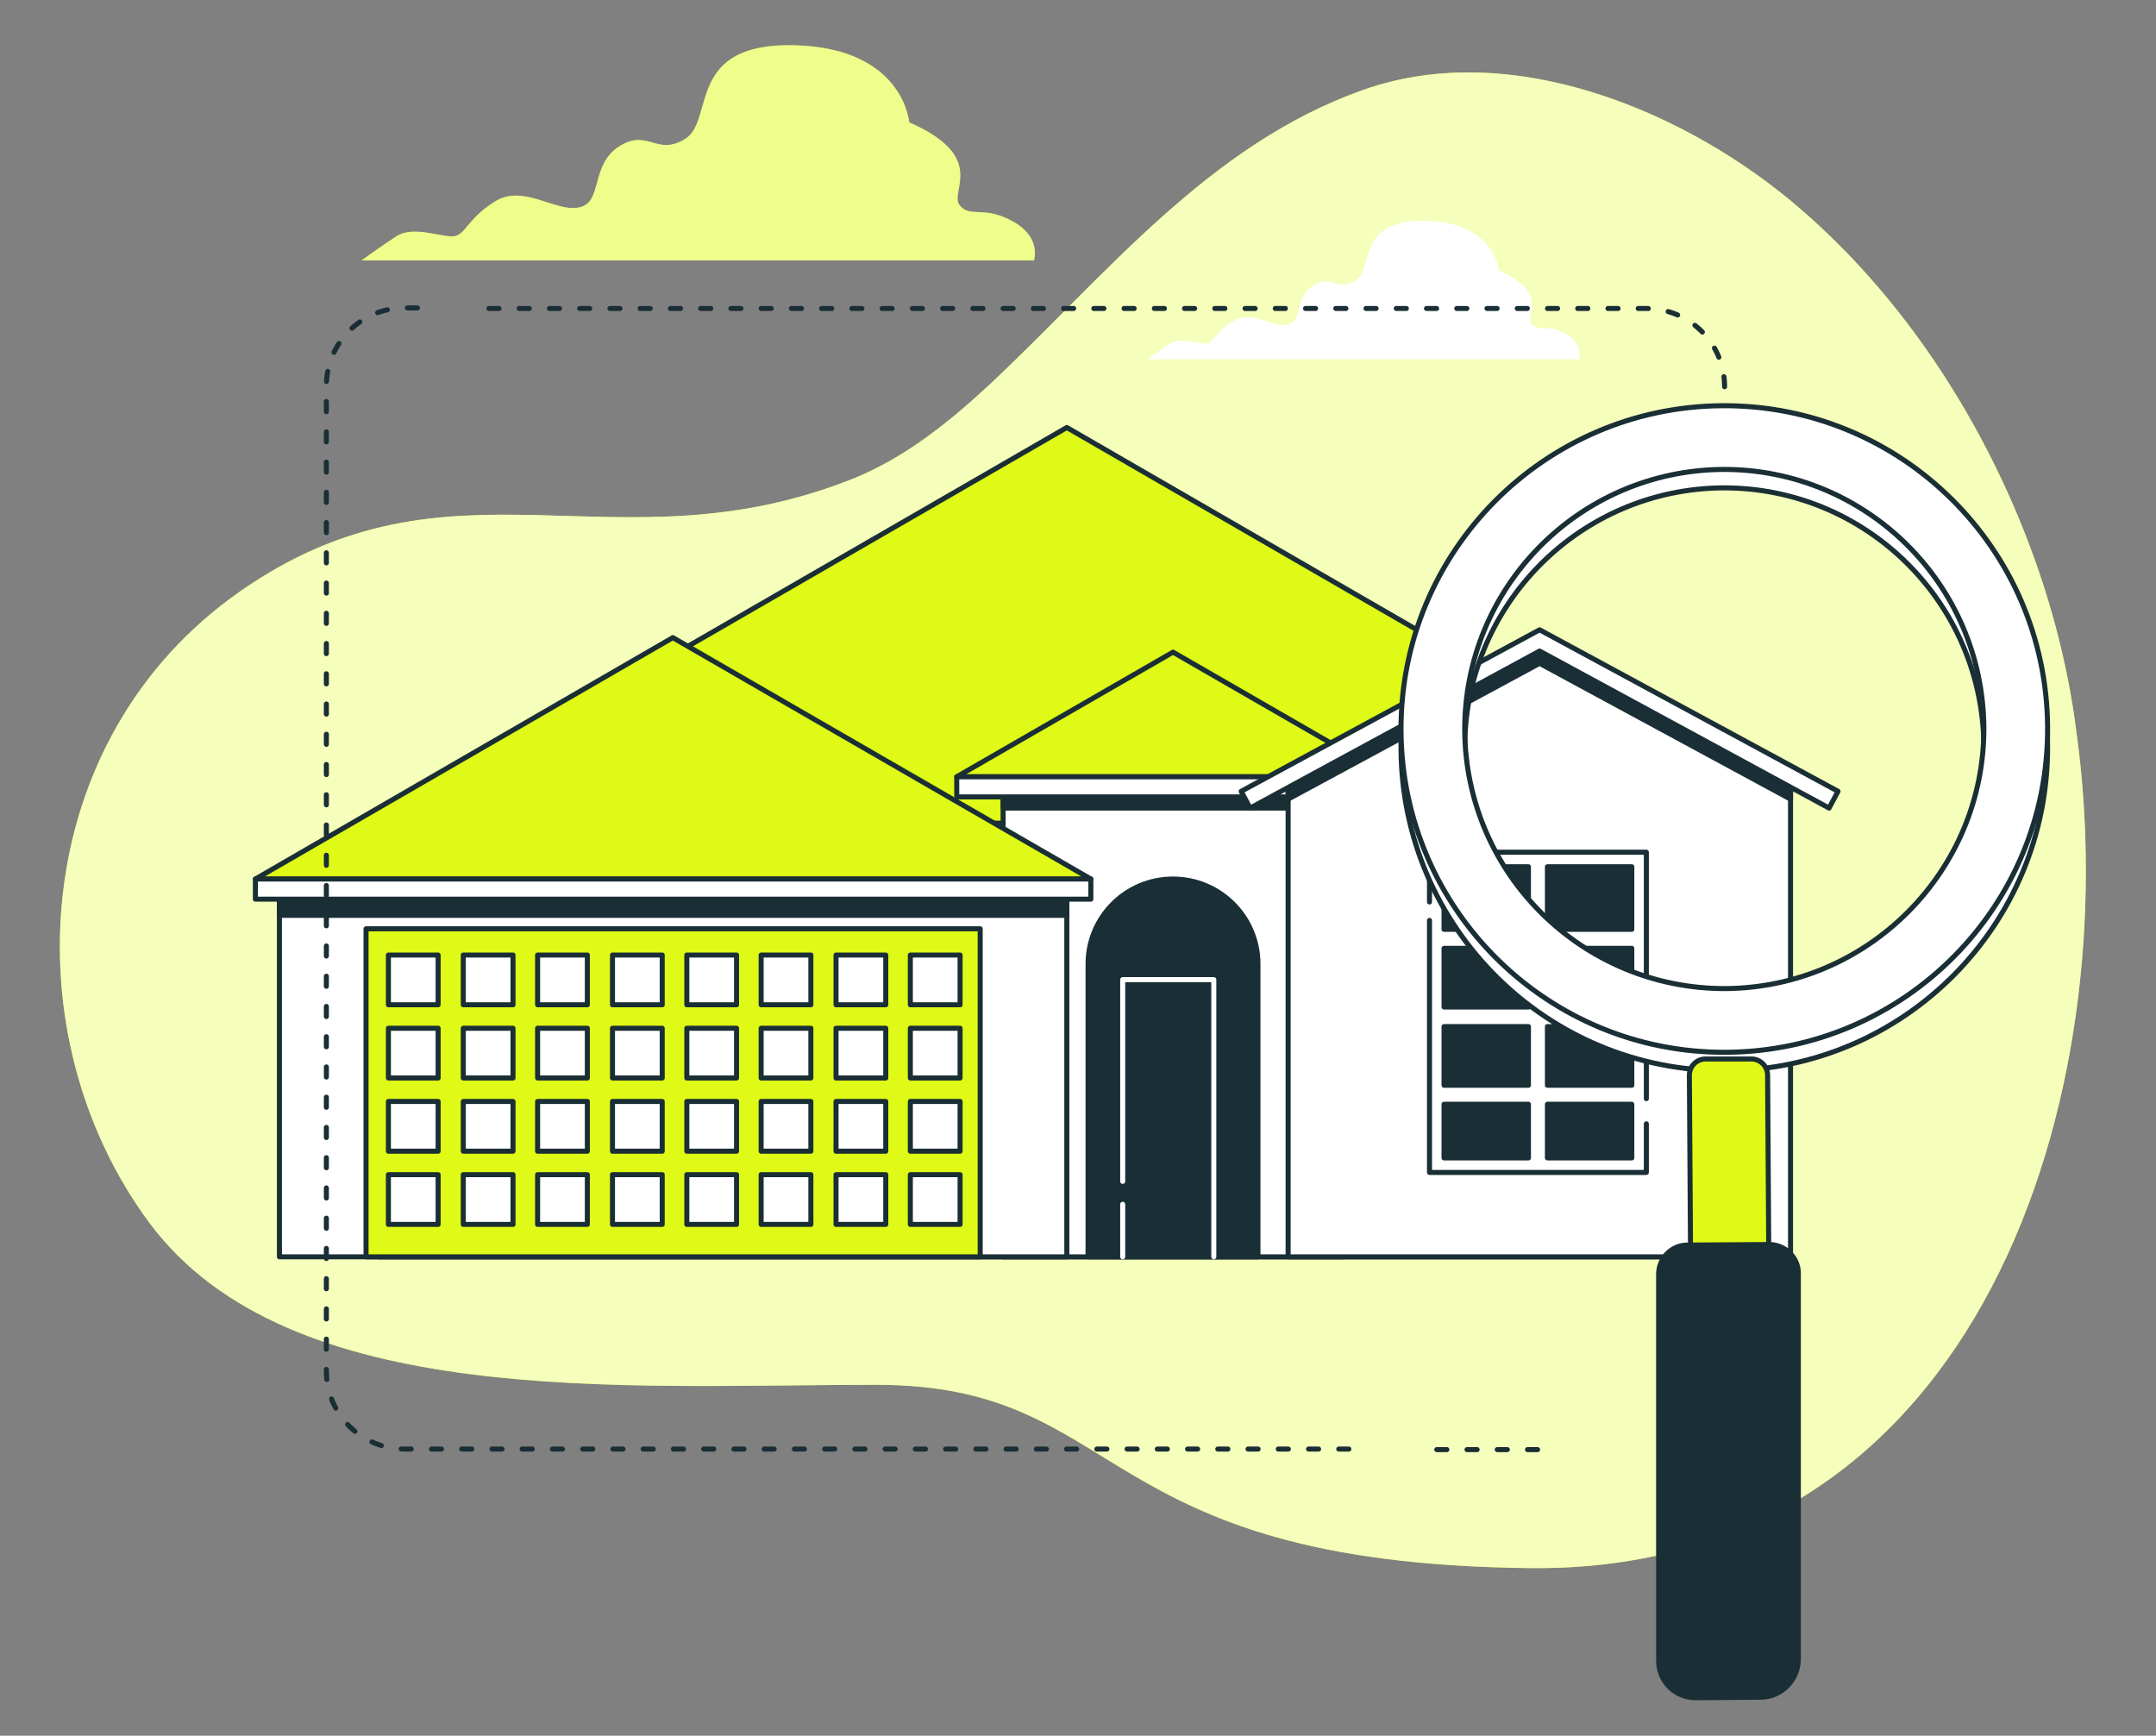 <svg xmlns="http://www.w3.org/2000/svg" xmlns:xlink="http://www.w3.org/1999/xlink" id="Layer_1" x="0px" y="0px" viewBox="0 0 385.8 310.6" style="enable-background:new 0 0 385.8 310.6;" xml:space="preserve"><rect x="0" y="0" width="385.8" height="310.6" fill="#808080" stroke="none"/><style type="text/css">	.st0{fill:#DFFA16;}	.st1{opacity:0.7;fill:#FFFFFF;}	.st2{opacity:0.5;fill:#FFFFFF;}	.st3{fill:#FFFFFF;}	.st4{fill:#FFFFFF;stroke:#1A2E35;stroke-width:0.902;stroke-linecap:round;stroke-linejoin:round;stroke-miterlimit:10;}	.st5{fill:#DFFA16;stroke:#1A2E35;stroke-width:0.902;stroke-linecap:round;stroke-linejoin:round;stroke-miterlimit:10;}	.st6{fill:#1A2E35;stroke:#1A2E35;stroke-width:0.902;stroke-linecap:round;stroke-linejoin:round;stroke-miterlimit:10;}	.st7{fill:#1A2E35;stroke:#FFFFFF;stroke-width:0.902;stroke-linecap:round;stroke-linejoin:round;stroke-miterlimit:10;}			.st8{fill:none;stroke:#1A2E35;stroke-width:0.902;stroke-linecap:round;stroke-linejoin:round;stroke-miterlimit:10;stroke-dasharray:1.804,3.608;}</style><g>	<g>		<path class="st0" d="M361.4,93.1c-8.7-21.1-22-40.8-39.1-55.6c-20-17.4-51.7-30.9-78.4-21.4c-27.7,9.8-46.2,33.4-66.7,52.6   c-7.2,6.7-15.1,13.1-24.4,16.9C110,102.7,81,79.3,43,105.8c-38,26.5-41.2,79.5-16.2,113.1c25,33.5,84.8,28.9,130,28.9   s38,32,117.1,32.8c80.9,0.8,106.5-85.1,97.7-149.3C370,118.4,366.5,105.5,361.4,93.1z"></path>		<path class="st1" d="M361.4,93.1c-8.7-21.1-22-40.8-39.1-55.6c-20-17.4-51.7-30.9-78.4-21.4c-27.7,9.8-46.2,33.4-66.7,52.6   c-7.2,6.7-15.1,13.1-24.4,16.9C110,102.7,81,79.3,43,105.8c-38,26.5-41.2,79.5-16.2,113.1c25,33.5,84.8,28.9,130,28.9   s38,32,117.1,32.8c80.9,0.8,106.5-85.1,97.7-149.3C370,118.4,366.5,105.5,361.4,93.1z"></path>	</g>	<g>		<path class="st0" d="M181.2,39.6c-5.2-2.9-7.6-0.5-9.5-2.9c-1.9-2.4,5.2-8.6-9-14.8c0,0-1-13.3-20.5-13.8   c-19.5-0.5-14.3,13.3-19.5,16.7c-5.2,3.3-6.7-1.9-11.9,1.4c-5.2,3.3-2.9,10-7.1,10.9c-4.3,1-10-4.3-15.2-1   c-5.2,3.3-5.2,6.2-7.6,6.2c-2.4,0-7.1-1.9-10,0c-2.9,1.9-6.2,4.3-6.2,4.3H185C185,46.7,186.5,42.5,181.2,39.6z"></path>		<path class="st2" d="M181.2,39.6c-5.2-2.9-7.6-0.5-9.5-2.9c-1.9-2.4,5.2-8.6-9-14.8c0,0-1-13.3-20.5-13.8   c-19.5-0.5-14.3,13.3-19.5,16.7c-5.2,3.3-6.7-1.9-11.9,1.4c-5.2,3.3-2.9,10-7.1,10.9c-4.3,1-10-4.3-15.2-1   c-5.2,3.3-5.2,6.2-7.6,6.2c-2.4,0-7.1-1.9-10,0c-2.9,1.9-6.2,4.3-6.2,4.3H185C185,46.7,186.5,42.5,181.2,39.6z"></path>	</g>	<path class="st3" d="M280.1,59.7c-3.4-1.8-4.9-0.3-6.1-1.8c-1.2-1.5,3.4-5.5-5.8-9.5c0,0-0.6-8.6-13.1-8.9  c-12.5-0.3-9.2,8.6-12.5,10.7c-3.4,2.1-4.3-1.2-7.6,0.9c-3.4,2.1-1.8,6.4-4.6,7c-2.8,0.6-6.4-2.8-9.8-0.6c-3.4,2.1-3.4,4-4.9,4  c-1.5,0-4.6-1.2-6.4,0c-1.8,1.2-4,2.8-4,2.8h77.4C282.5,64.3,283.4,61.5,280.1,59.7z"></path>	<g>		<g>			<rect x="67.7" y="147.3" class="st4" width="245.8" height="77.6"></rect>			<polygon class="st5" points="190.9,76.5 68.3,147.3 313.4,147.3    "></polygon>		</g>		<rect x="179.5" y="141" class="st4" width="60.8" height="83.9"></rect>		<rect x="179.5" y="141" class="st6" width="60.8" height="3.6"></rect>		<path class="st6" d="M225.1,224.9h-30.4v-52.4c0-8.4,6.8-15.2,15.2-15.2l0,0c8.4,0,15.2,6.8,15.2,15.2V224.9z"></path>		<rect x="50" y="160.9" class="st4" width="140.9" height="64"></rect>		<rect x="50" y="160.9" class="st6" width="140.9" height="2.9"></rect>		<rect x="65.5" y="166.2" class="st5" width="109.9" height="58.7"></rect>		<polygon class="st5" points="120.4,114.1 45.7,157.3 195.2,157.3   "></polygon>		<rect x="45.7" y="157.3" class="st4" width="149.5" height="3.6"></rect>		<polygon class="st5" points="209.9,116.7 171.2,139 248.6,139   "></polygon>		<rect x="171.2" y="139" class="st4" width="77.4" height="3.6"></rect>		<g>			<g>				<rect x="69.5" y="170.9" class="st4" width="8.9" height="8.9"></rect>				<rect x="82.9" y="170.9" class="st4" width="8.9" height="8.9"></rect>				<rect x="96.2" y="170.9" class="st4" width="8.9" height="8.9"></rect>				<rect x="109.6" y="170.9" class="st4" width="8.9" height="8.9"></rect>				<rect x="122.9" y="170.9" class="st4" width="8.9" height="8.9"></rect>				<rect x="136.2" y="170.9" class="st4" width="8.9" height="8.9"></rect>				<rect x="149.6" y="170.9" class="st4" width="8.9" height="8.9"></rect>				<rect x="162.9" y="170.9" class="st4" width="8.9" height="8.9"></rect>			</g>			<g>				<rect x="69.5" y="184" class="st4" width="8.9" height="8.9"></rect>				<rect x="82.9" y="184" class="st4" width="8.9" height="8.9"></rect>				<rect x="96.2" y="184" class="st4" width="8.9" height="8.9"></rect>				<rect x="109.6" y="184" class="st4" width="8.9" height="8.9"></rect>				<rect x="122.9" y="184" class="st4" width="8.9" height="8.9"></rect>				<rect x="136.2" y="184" class="st4" width="8.9" height="8.9"></rect>				<rect x="149.6" y="184" class="st4" width="8.9" height="8.9"></rect>				<rect x="162.9" y="184" class="st4" width="8.9" height="8.9"></rect>			</g>			<g>				<rect x="69.5" y="197.1" class="st4" width="8.9" height="8.9"></rect>				<rect x="82.9" y="197.1" class="st4" width="8.9" height="8.9"></rect>				<rect x="96.2" y="197.1" class="st4" width="8.9" height="8.9"></rect>				<rect x="109.6" y="197.1" class="st4" width="8.9" height="8.9"></rect>				<rect x="122.9" y="197.1" class="st4" width="8.9" height="8.9"></rect>				<rect x="136.2" y="197.1" class="st4" width="8.9" height="8.9"></rect>				<rect x="149.6" y="197.1" class="st4" width="8.9" height="8.9"></rect>				<rect x="162.9" y="197.1" class="st4" width="8.9" height="8.9"></rect>			</g>			<g>				<rect x="69.5" y="210.2" class="st4" width="8.9" height="8.9"></rect>				<rect x="82.9" y="210.2" class="st4" width="8.9" height="8.9"></rect>				<rect x="96.2" y="210.2" class="st4" width="8.9" height="8.9"></rect>				<rect x="109.6" y="210.2" class="st4" width="8.9" height="8.9"></rect>				<rect x="122.9" y="210.2" class="st4" width="8.9" height="8.9"></rect>				<rect x="136.2" y="210.2" class="st4" width="8.9" height="8.9"></rect>				<rect x="149.6" y="210.2" class="st4" width="8.9" height="8.9"></rect>				<rect x="162.9" y="210.2" class="st4" width="8.9" height="8.9"></rect>			</g>		</g>		<line class="st7" x1="200.9" y1="215.5" x2="200.9" y2="224.9"></line>		<polyline class="st7" points="217.2,224.9 217.2,175.3 200.9,175.3 200.9,211.4   "></polyline>		<polygon class="st4" points="320.4,224.9 230.5,224.9 230.5,141 275.5,116.7 320.4,141   "></polygon>		<g>			<polygon class="st4" points="327.3,144.6 275.5,116.5 223.7,144.6 222.1,141.6 275.5,112.7 328.9,141.6    "></polygon>		</g>		<polygon class="st6" points="230.5,141 230.5,143 275.5,118.7 320.4,143 320.4,141 275.5,116.7   "></polygon>		<polyline class="st4" points="255.8,161.4 255.8,152.5 294.6,152.5 294.6,196.6   "></polyline>		<polyline class="st4" points="294.6,201.1 294.6,209.8 255.8,209.8 255.8,164.7   "></polyline>		<g>			<rect x="276.9" y="169.7" class="st6" width="15.1" height="10.5"></rect>			<rect x="276.9" y="183.7" class="st6" width="15.1" height="10.5"></rect>			<rect x="276.9" y="155.1" class="st6" width="15.1" height="11.2"></rect>			<rect x="258.4" y="155.1" class="st6" width="15.1" height="11.2"></rect>			<rect x="258.4" y="183.7" class="st6" width="15.1" height="10.5"></rect>			<rect x="258.4" y="169.7" class="st6" width="15.1" height="10.5"></rect>			<rect x="276.9" y="197.6" class="st6" width="15.1" height="9.6"></rect>			<rect x="258.4" y="197.6" class="st6" width="15.1" height="9.6"></rect>		</g>	</g>	<g>		<g>			<line class="st8" x1="257.1" y1="259.4" x2="275.9" y2="259.4"></line>			<path class="st8" d="M74.7,55.1h-2.3c-7.8,0-14,6.3-14,14v176.2c0,7.8,6.3,14,14,14h170"></path>			<path class="st8" d="M308.6,69.2L308.6,69.2c0-7.8-6.3-14-14-14H87.1"></path>		</g>		<g id="XMLID_23_">			<g id="XMLID_20_">				<path id="XMLID_13_" class="st4" d="M308.2,75.9c-31.9,0.2-57.7,26.2-57.5,58.2c0.2,31.9,26.2,57.7,58.2,57.5     c31.9-0.2,57.7-26.2,57.5-58.2C366.2,101.5,340.2,75.7,308.2,75.9z M308.8,180.2c-25.6,0.1-46.5-20.5-46.7-46.2     c-0.1-25.6,20.5-46.5,46.2-46.7c25.6-0.1,46.5,20.5,46.7,46.2C355.1,159.1,334.5,180,308.8,180.2z"></path>				<path id="XMLID_18_" class="st4" d="M308.2,72.6c-31.9,0.2-57.7,26.2-57.5,58.2c0.2,31.9,26.2,57.7,58.2,57.5     c31.9-0.2,57.7-26.2,57.5-58.2C366.2,98.2,340.2,72.4,308.2,72.6z M308.8,176.9c-25.6,0.1-46.5-20.5-46.7-46.2     c-0.1-25.6,20.5-46.5,46.2-46.7c25.6-0.1,46.5,20.5,46.7,46.2C355.1,155.8,334.4,176.7,308.8,176.9z"></path>				<path id="XMLID_19_" class="st5" d="M313.7,241.1l-8.2,0c-1.6,0-2.9-1.3-2.9-2.9l-0.3-45.8c0-1.6,1.3-2.9,2.9-2.9l8.2,0     c1.6,0,2.9,1.3,2.9,2.9l0.3,45.8C316.5,239.8,315.3,241.1,313.7,241.1z"></path>				<path id="XMLID_12_" class="st6" d="M315.2,303.7l-11.8,0.1c-3.6,0-6.6-2.9-6.6-6.6l0-69.2c0-2.8,2.3-5.2,5.1-5.2l14.7-0.1     c2.8,0,5.2,2.3,5.2,5.1l0,69.2C321.7,300.7,318.8,303.6,315.2,303.7z"></path>			</g>		</g>	</g></g></svg>